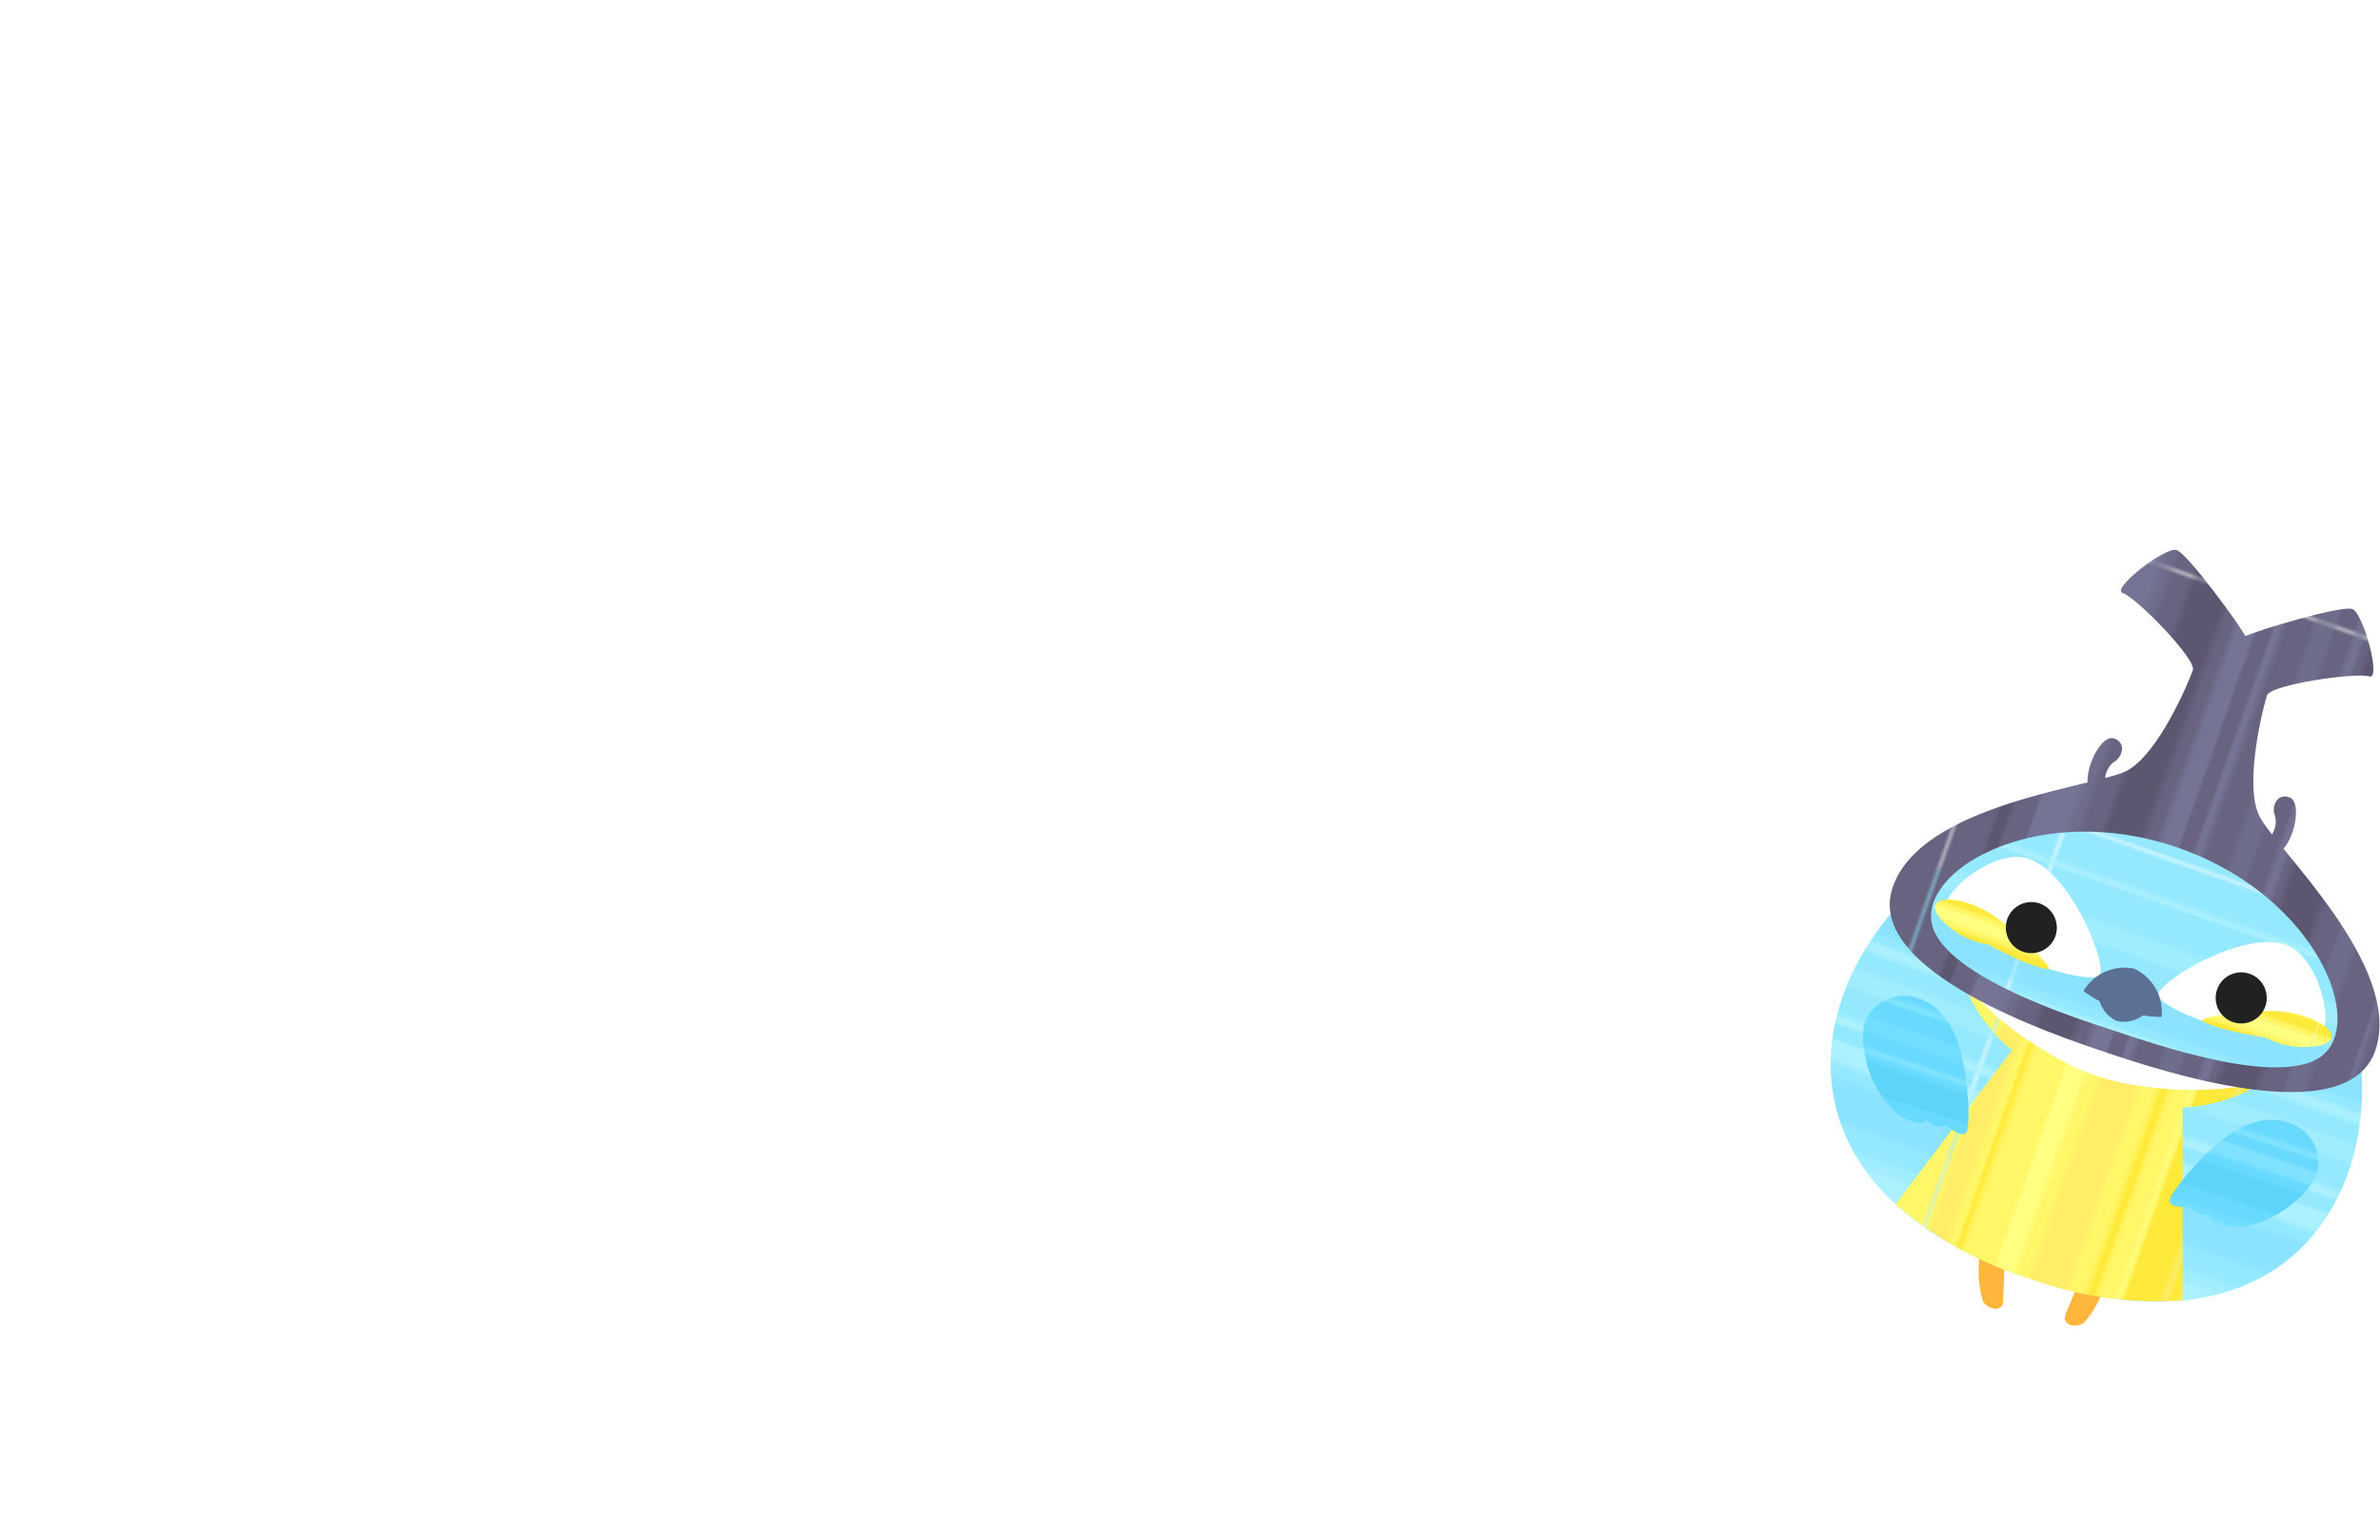 <svg xmlns="http://www.w3.org/2000/svg" xmlns:xlink="http://www.w3.org/1999/xlink" viewBox="0 0 220.89 143"><defs><style>.a,.r{fill:none;}.b{fill:#95e9ff;}.c{fill:#9fedff;}.d{fill:#acf1ff;}.e{fill:#8ce3ff;}.f{fill:#68daff;}.g{fill:#72deff;}.h{fill:#7fe2ff;}.i{fill:#5fd4fb;}.j{fill:#676380;}.k{fill:#6e6e8c;}.l{fill:#757495;}.m{fill:#5d5670;}.n{fill:#fff668;}.o{fill:#ffff81;}.p{fill:#ffe93a;}.q{fill:#ffed68;}.r{stroke:#fff;stroke-linejoin:round;stroke-width:3px;}.s{fill:#ffb63d;}.t{fill:url(#a);}.u{fill:url(#b);}.v{fill:#fff;}.w{fill:url(#c);}.x{fill:#212121;}.y{fill:url(#e);}.z{fill:url(#h);}.aa{fill:url(#i);}.ab{fill:#5b7094;}</style><pattern id="a" width="128.5" height="128.5" patternTransform="matrix(-0.34, -0.12, -0.12, 0.34, 1607.98, 1513.53)" patternUnits="userSpaceOnUse" viewBox="0 0 128.5 128.5"><rect class="a" width="128.5" height="128.5"/><rect class="b" width="128.5" height="128.5"/><rect class="c" y="20.5" width="128.5" height="5.5"/><rect class="c" y="52.83" width="128.5" height="5.5"/><rect class="c" y="97.5" width="128.5" height="5.5"/><rect class="d" y="72" width="128.5" height="5.5"/><rect class="e" y="32.5" width="128.5" height="10"/><rect class="e" y="81.5" width="128.5" height="10"/><rect class="d" y="65.5" width="128.5" height="2.5"/><rect class="d" y="45.17" width="128.5" height="2.5"/><rect class="d" y="9.5" width="128.5" height="1.5"/><rect class="d" y="100.5" width="128.5" height="9.5"/><rect class="e" y="116" width="128.5" height="3"/></pattern><pattern id="b" width="128.5" height="128.5" patternTransform="matrix(-0.34, -0.12, -0.12, 0.34, 1608.04, 1513.55)" patternUnits="userSpaceOnUse" viewBox="0 0 128.5 128.5"><rect class="a" width="128.5" height="128.5"/><rect class="n" width="128.5" height="128.5"/><rect class="o" x="102.5" width="5.5" height="128.5"/><rect class="o" x="45.33" width="5.5" height="128.5"/><rect class="o" x="70.17" width="5.5" height="128.5"/><rect class="o" x="25.5" width="5.5" height="128.5"/><rect class="p" x="16.88" width="5.5" height="128.5"/><rect class="q" x="121.58" width="5.5" height="128.5"/><rect class="p" x="33.72" width="5.5" height="128.5"/><rect class="q" x="55.38" width="10" height="128.5"/><rect class="q" x="88.63" width="10" height="128.5"/><rect class="p" x="60.5" width="2.5" height="128.5"/><rect class="p" x="80.83" width="2.5" height="128.5"/><rect class="p" x="117.5" width="1.5" height="128.5"/><rect class="p" x="64.72" width="9.5" height="128.5"/><rect class="q" x="9.5" width="3" height="128.5"/></pattern><pattern id="c" width="128.5" height="128.5" patternTransform="matrix(0.06, -0.17, -0.17, -0.06, 1711.76, 1444.5)" patternUnits="userSpaceOnUse" viewBox="0 0 128.5 128.5"><rect class="a" width="128.5" height="128.5"/><rect class="n" width="128.5" height="128.5"/><rect class="o" x="102.5" width="5.5" height="128.5"/><rect class="o" x="45.33" width="5.5" height="128.5"/><rect class="o" x="70.17" width="5.5" height="128.5"/><rect class="o" x="25.5" width="5.5" height="128.5"/><rect class="p" x="16.88" width="5.5" height="128.5"/><rect class="q" x="121.58" width="5.5" height="128.5"/><rect class="p" x="33.72" width="5.5" height="128.5"/><rect class="q" x="55.38" width="10" height="128.5"/><rect class="q" x="88.63" width="10" height="128.5"/><rect class="p" x="60.5" width="2.5" height="128.5"/><rect class="p" x="80.83" width="2.5" height="128.5"/><rect class="p" x="117.5" width="1.5" height="128.5"/><rect class="p" x="64.72" width="9.5" height="128.5"/><rect class="q" x="9.5" width="3" height="128.5"/></pattern><pattern id="e" width="128.5" height="128.5" patternTransform="matrix(0.12, -0.34, -0.34, -0.12, 1635.77, 1545.32)" patternUnits="userSpaceOnUse" viewBox="0 0 128.5 128.5"><rect class="a" width="128.5" height="128.5"/><rect class="j" width="128.5" height="128.5"/><rect class="k" y="20.5" width="128.5" height="5.5"/><rect class="k" y="52.83" width="128.5" height="5.5"/><rect class="k" y="97.5" width="128.5" height="5.5"/><rect class="l" y="72" width="128.5" height="5.5"/><rect class="m" y="32.5" width="128.5" height="10"/><rect class="m" y="81.5" width="128.5" height="10"/><rect class="l" y="65.5" width="128.5" height="2.5"/><rect class="l" y="45.17" width="128.5" height="2.5"/><rect class="l" y="9.5" width="128.5" height="1.5"/><rect class="l" y="100.5" width="128.5" height="9.5"/><rect class="m" y="116" width="128.5" height="3"/></pattern><pattern id="h" width="128.5" height="128.5" patternTransform="matrix(-0.24, -0.08, -0.08, 0.24, 1622.01, 1624.97)" patternUnits="userSpaceOnUse" viewBox="0 0 128.5 128.5"><rect class="a" width="128.5" height="128.5"/><rect class="f" width="128.5" height="128.5"/><rect class="g" y="102.5" width="128.5" height="5.5"/><rect class="g" y="70.17" width="128.5" height="5.5"/><rect class="g" y="25.5" width="128.5" height="5.5"/><rect class="h" y="51" width="128.5" height="5.5"/><rect class="i" y="86" width="128.5" height="10"/><rect class="i" y="37" width="128.5" height="10"/><rect class="h" y="60.5" width="128.5" height="2.5"/><rect class="h" y="80.83" width="128.5" height="2.5"/><rect class="h" y="117.5" width="128.5" height="1.5"/><rect class="h" y="18.5" width="128.5" height="9.5"/><rect class="i" y="9.5" width="128.5" height="3"/></pattern><pattern id="i" width="128.5" height="128.5" patternTransform="matrix(-0.24, -0.08, -0.08, 0.24, 1622.01, 1624.97)" patternUnits="userSpaceOnUse" viewBox="0 0 128.5 128.5"><rect class="a" width="128.5" height="128.5"/><rect class="f" width="128.5" height="128.5"/><rect class="g" y="20.5" width="128.5" height="5.5"/><rect class="g" y="52.83" width="128.5" height="5.5"/><rect class="g" y="97.5" width="128.5" height="5.5"/><rect class="h" y="72" width="128.5" height="5.5"/><rect class="i" y="32.5" width="128.5" height="10"/><rect class="i" y="81.5" width="128.5" height="10"/><rect class="h" y="65.5" width="128.5" height="2.5"/><rect class="h" y="45.17" width="128.5" height="2.5"/><rect class="h" y="9.5" width="128.5" height="1.5"/><rect class="h" y="100.5" width="128.5" height="9.5"/><rect class="i" y="116" width="128.5" height="3"/></pattern></defs><path class="r" d="M146.79,101.18l-8.56-8.49A70.11,70.11,0,1,0,135,101Z"/><path class="s" d="M186,117.17c-.11-1.64-2.22-1.17-2.3-.3a9.93,9.93,0,0,0,.34,3.92c.42.78,1.83,1.08,1.87,0S186.07,117.87,186,117.17Z"/><path class="s" d="M193.12,118.69c.77-1.45,2.49-.16,2.22.67a10,10,0,0,1-1.92,3.43c-.71.54-2.12.24-1.71-.76S192.79,119.31,193.12,118.69Z"/><path class="t" d="M202.56,76.58c24.69,7.54,23.54,54.76-14.13,42.13S178.32,67.71,202.56,76.58Z"/><path class="u" d="M188.43,118.71a34.34,34.34,0,0,1-12.49-6.92L186.73,97.5c-2-1.64-4.16-4.64-4.23-6.13l13.3,5.36,13.84,3.75c-.95,1.14-4.47,2.25-7.07,2.33,0,0,0,13.9,0,17.91A34.27,34.27,0,0,1,188.43,118.71Z"/><path class="v" d="M195.8,96.73l15.27,3.21c-3.49,1.74-11.56,1.56-16.33,0s-11.32-6.33-13.05-9.82Z"/><path class="v" d="M215.13,96.28c1.69-.58.2-7.5-3-8.59-3.89-1.3-11.32,3.14-11.79,4.52C199.8,93.74,211.18,97.62,215.13,96.28Z"/><path class="w" d="M210.29,96.31c2.1,1.26,5.53,1.08,6.05.15s-2.07-2.56-5.33-2.6c-4.27,0-7,.71-6.6.92C206.09,95.74,210.29,96.31,210.29,96.31Z"/><path class="x" d="M205.76,91.89a2.37,2.37,0,1,0,3-1.5A2.36,2.36,0,0,0,205.76,91.89Z"/><path class="v" d="M180.66,84.71c-1-1.47,4.36-6.1,7.6-5,3.88,1.31,7.13,9.33,6.67,10.72S183,88.17,180.66,84.71Z"/><path class="w" d="M184.5,87.66c-2.44-.27-5.07-2.47-4.92-3.53s3.19-.8,5.82,1.14c3.44,2.54,5.12,4.77,4.71,4.71C188.19,89.74,184.5,87.66,184.5,87.66Z"/><path class="x" d="M190.78,86.86a2.37,2.37,0,1,1-1.5-3A2.39,2.39,0,0,1,190.78,86.86Z"/><path class="y" d="M211.37,79.24c1.53-.76,2.37-4.8,1.11-5.22s-1.67,1-1.33,1.71a2.2,2.2,0,0,1-.92,2.37Z"/><path class="y" d="M193.93,73.39c-.76-1.52,1-5.26,2.26-4.84s.72,1.84,0,2.18a2.19,2.19,0,0,0-.69,2.44Z"/><path class="y" d="M175.65,82.4c-2.61,7.77,14.94,13.66,19.83,15.3s22.44,7.53,25-.25-9.3-18.7-10.78-21.68.36-10.18.7-11.21,8.36-2.16,9.5-1.77-.56-5.92-1.59-6.26-8.9,2-9.91,2.53c-.5-1-5.35-7.65-6.38-8s-6.19,3.65-5,4,6.85,6.12,6.5,7.15-3.22,7.89-6.19,9.37S178.25,74.62,175.65,82.4Zm26.23-3.8c12.38,4.16,17.47,15.37,14,19.07s-16.3-.89-19.7-2-16.41-5.21-16.94-10.26S189.5,74.45,201.88,78.6Z"/><path class="z" d="M181.11,95.38c-2.66-4.74-8.06-3.11-8.19.55s2.19,7.5,4.5,8.15c1.48.42,1.36-.22,1.36-.22s.42,1,1.92.64c0,0,1.59,1.44,1.88.43S182.71,98.23,181.11,95.38Z"/><path class="aa" d="M208.33,104.52c5-2.18,8.3,2.37,6.2,5.37s-6.26,4.67-8.5,3.79c-1.43-.56-.95-1-.95-1s-1,.56-1.92-.64c0,0-2.14.19-1.75-.79S205.34,105.82,208.33,104.52Z"/><path class="ab" d="M197.07,93l2.11.84c-.25.74-1.82,1.23-2.71.93s-1.83-1.63-1.59-2.37Z"/><path class="ab" d="M198.08,89.92a4.45,4.45,0,0,1,2.54,4.48A12.5,12.5,0,0,1,193.36,92,4.46,4.46,0,0,1,198.08,89.92Z"/><path class="v" d="M40.13,48.32A2.63,2.63,0,0,1,38.72,48a3.32,3.32,0,0,1-1.18-1.18A7.17,7.17,0,0,1,36.8,45a13.94,13.94,0,0,1-.43-2.39A15.79,15.79,0,0,1,36.31,40a.94.94,0,0,1,.31-.66.8.8,0,0,1,.68-.23.92.92,0,0,1,.89,1,17.71,17.71,0,0,0,0,2.19,10.71,10.71,0,0,0,.3,1.93,5.85,5.85,0,0,0,.56,1.45,1.08,1.08,0,0,0,.93.66c.46,0,.84-.49,1.15-1.44a1,1,0,0,1,.48-.55.87.87,0,0,1,.74-.06.84.84,0,0,1,.54.47.89.89,0,0,1,.05.73,4.73,4.73,0,0,1-1.2,2.09A2.66,2.66,0,0,1,40.13,48.32Zm8.72-2.82a.89.89,0,0,1-.75,0,1,1,0,0,1-.5-.55,6.47,6.47,0,0,0-.65-1.2A9,9,0,0,0,46,42.57a6.11,6.11,0,0,0-1-.91,1,1,0,0,1-.4-.62.82.82,0,0,1,.18-.72.86.86,0,0,1,.63-.36,1,1,0,0,1,.71.21,8.53,8.53,0,0,1,1.32,1.14,11.5,11.5,0,0,1,1.17,1.44,6,6,0,0,1,.79,1.5,1.08,1.08,0,0,1,0,.75A.9.9,0,0,1,48.85,45.5Z"/><path class="v" d="M57.52,50.43a1,1,0,0,1-.69-.26,1,1,0,0,1-.31-.67.91.91,0,0,1,.25-.7,1,1,0,0,1,.67-.31,5.7,5.7,0,0,0,3-.78,2.3,2.3,0,0,0,1.06-2.05,1.67,1.67,0,0,0-1-1.65,2.92,2.92,0,0,0-1.28-.26,4.21,4.21,0,0,0-1.59.32,5.55,5.55,0,0,0-1.72,1.09L55,46c-.31.28-.6.54-.88.77a.92.92,0,0,1-.69.23,1,1,0,0,1-.87-1.05.88.88,0,0,1,.35-.63c.44-.37.92-.77,1.43-1.22s1-.91,1.51-1.39,1-1,1.4-1.42.8-.89,1.11-1.29.42-.71.32-.91-.4-.28-.93-.24l-.48,0-.7.08-.65.08-.36,0a.92.92,0,0,1-.7-.2,1,1,0,0,1-.35-.65.87.87,0,0,1,.2-.7.93.93,0,0,1,.63-.36l.7-.06.92-.07.81-.06a3.8,3.8,0,0,1,1.8.23,2,2,0,0,1,1,.87,1.87,1.87,0,0,1,.16,1.29A3.3,3.3,0,0,1,60,40.84c-.17.21-.38.45-.64.75l-.68.76a3.29,3.29,0,0,1,1.4-.21,4,4,0,0,1,1.29.27,3.36,3.36,0,0,1,1.5,1.23,3.61,3.61,0,0,1,.55,2,4.15,4.15,0,0,1-1.54,3.4A7.12,7.12,0,0,1,57.52,50.43Z"/><path class="v" d="M70.44,48.32A2.61,2.61,0,0,1,69,48a3.35,3.35,0,0,1-1.19-1.18A7.57,7.57,0,0,1,67.11,45a13.92,13.92,0,0,1-.44-2.39A18.42,18.42,0,0,1,66.61,40a1,1,0,0,1,.31-.66.82.82,0,0,1,.68-.23.9.9,0,0,1,.67.31.92.92,0,0,1,.23.69,16,16,0,0,0,0,2.19,10.71,10.71,0,0,0,.3,1.93,5.49,5.49,0,0,0,.56,1.45,1.06,1.06,0,0,0,.93.66c.46,0,.84-.49,1.15-1.44a.9.9,0,0,1,.48-.55.95.95,0,0,1,1.28.41.93.93,0,0,1,0,.73,4.73,4.73,0,0,1-1.2,2.09A2.69,2.69,0,0,1,70.44,48.32Zm8.71-2.82a.87.87,0,0,1-.74,0,1,1,0,0,1-.5-.55,7.13,7.13,0,0,0-.65-1.2,10,10,0,0,0-.91-1.15,6.16,6.16,0,0,0-1-.91,1,1,0,0,1-.39-.62.81.81,0,0,1,.17-.72.86.86,0,0,1,.63-.36,1.08,1.08,0,0,1,.72.21,9,9,0,0,1,1.31,1.14,10.75,10.75,0,0,1,1.18,1.44,6.35,6.35,0,0,1,.78,1.5,1,1,0,0,1,0,.75A.85.85,0,0,1,79.15,45.5Z"/><path class="v" d="M87.83,50.43a.92.92,0,0,1-.69-.26,1,1,0,0,1-.32-.67.92.92,0,0,1,.26-.7.94.94,0,0,1,.67-.31,5.73,5.73,0,0,0,3-.78,2.31,2.31,0,0,0,1.05-2.05,1.67,1.67,0,0,0-1-1.65,2.87,2.87,0,0,0-1.27-.26,4.22,4.22,0,0,0-1.6.32,5.79,5.79,0,0,0-1.72,1.09l-.91.8c-.31.28-.6.54-.88.77a1,1,0,0,1-.7.23,1,1,0,0,1-.65-.34.93.93,0,0,1-.21-.71.87.87,0,0,1,.34-.63c.45-.37.93-.77,1.43-1.22s1-.91,1.52-1.39,1-1,1.4-1.42.8-.89,1.11-1.29.41-.71.32-.91-.41-.28-.93-.24l-.49,0-.69.08-.65.08-.36,0a1,1,0,0,1-.71-.2,1,1,0,0,1-.35-.65.91.91,0,0,1,.2-.7,1,1,0,0,1,.63-.36l.7-.06.92-.07L88,37a3.83,3.83,0,0,1,1.8.23A1.85,1.85,0,0,1,91,39.36a3.23,3.23,0,0,1-.76,1.48c-.16.21-.37.45-.63.75l-.68.76a3.27,3.27,0,0,1,1.4-.21,4.09,4.09,0,0,1,1.29.27,3.33,3.33,0,0,1,1.49,1.23,3.53,3.53,0,0,1,.55,2,4.17,4.17,0,0,1-1.53,3.4A7.17,7.17,0,0,1,87.83,50.43Z"/><path class="v" d="M98.82,46.2a1,1,0,0,1-.69.26.9.9,0,0,1-.67-.27,1,1,0,0,1-.29-.7.83.83,0,0,1,.31-.66A9.93,9.93,0,0,0,99.09,43a11.76,11.76,0,0,0,1.14-2.16c-.29,0-.57.08-.84.1l-.78.06a1,1,0,0,1-.7-.24.93.93,0,0,1-.3-.7.88.88,0,0,1,.24-.67,1,1,0,0,1,.7-.28L99.63,39l1.14-.15a4.52,4.52,0,0,0,.11-.75c0-.25,0-.5,0-.73a.93.93,0,0,1,.27-.68.9.9,0,0,1,.68-.28.93.93,0,0,1,.68.28.83.83,0,0,1,.28.68c0,.36,0,.74-.1,1.13l.22-.05.2,0a.92.92,0,0,1,.73.09.85.85,0,0,1,.42.61.9.9,0,0,1-.14.72,1,1,0,0,1-.6.42l-.58.12-.68.13a13.39,13.39,0,0,1-1.39,3.17A10.64,10.64,0,0,1,98.82,46.2Zm4.26,4.44a3.19,3.19,0,0,1-2-.62,2.41,2.41,0,0,1,0-3.55,3.14,3.14,0,0,1,2.06-.65c.32,0,.63,0,.93,0v-3a.93.93,0,0,1,.27-.68.89.89,0,0,1,.67-.28.88.88,0,0,1,.67.28.94.94,0,0,1,.28.68V46.3a11.23,11.23,0,0,1,1.64.66,11.92,11.92,0,0,1,1.36.81,1,1,0,0,1,.39.63.93.93,0,0,1-.18.72.89.89,0,0,1-.61.38,1,1,0,0,1-.72-.16,6,6,0,0,0-.87-.58,10.65,10.65,0,0,0-1-.52,2.54,2.54,0,0,1-.82,1.78A3,3,0,0,1,103.08,50.64Zm0-1.76a1,1,0,0,0,.75-.24,1.06,1.06,0,0,0,.23-.74v-.27l-.51-.09a3.77,3.77,0,0,0-.47,0,1.21,1.21,0,0,0-.73.18.61.61,0,0,0-.23.5.59.59,0,0,0,.23.49A1.16,1.16,0,0,0,103.06,48.88Zm5-6.92a12.8,12.8,0,0,0-1.2-.65,8.85,8.85,0,0,0-1.23-.5,1,1,0,0,1-.57-.45.86.86,0,0,1-.12-.7.94.94,0,0,1,1.16-.69,9,9,0,0,1,1,.37q.58.24,1.11.51a7.37,7.37,0,0,1,.89.51.88.88,0,0,1,.39.61,1,1,0,0,1-.15.74.89.89,0,0,1-.6.39A1,1,0,0,1,108.05,42Z"/><path class="v" d="M17.56,76.4a1,1,0,0,1-.73,0,.83.83,0,0,1-.47-.53,1,1,0,0,1,0-.69.84.84,0,0,1,.56-.43l.62-.19.72-.22V71h-.94a.82.82,0,0,1-.84-.83.78.78,0,0,1,.24-.58.81.81,0,0,1,.6-.24h.94V66.62H17.18a.78.78,0,0,1-.57-.24.82.82,0,0,1-.23-.58.8.8,0,0,1,.23-.56.78.78,0,0,1,.57-.24H21a.78.78,0,0,1,.57.24.82.82,0,0,1,.24.56,1.43,1.43,0,0,1,.63-1.09,3.21,3.21,0,0,1,1.66-.33h4.4a2.85,2.85,0,0,1,1.82.44,2.49,2.49,0,0,1,0,3,2.85,2.85,0,0,1-1.82.44h-4.4a2.81,2.81,0,0,1-1.81-.44,1.88,1.88,0,0,1-.51-1.49v-.18a.88.88,0,0,1,0-.16.89.89,0,0,1-.28.46.8.8,0,0,1-.52.18h-.9v2.72h.75a.8.8,0,0,1,.4.11.7.7,0,0,1,.22-.51.69.69,0,0,1,.5-.21h8.66a.72.72,0,0,1,.52.21.7.7,0,0,1,0,1,.72.72,0,0,1-.52.21H22a.73.73,0,0,1-.3-.06v0a.81.81,0,0,1-.24.59.78.78,0,0,1-.58.24h-.75v2.75l.44-.15.39-.14a1,1,0,0,1,.67,0,.76.76,0,0,1,.39.46.89.89,0,0,1,0,.62.84.84,0,0,1-.48.44l-.85.32-1.08.4-1.11.4Zm8.08,2.67a.93.93,0,0,1-.64-.26.86.86,0,0,1-.27-.65v-2.5A20.59,20.59,0,0,1,22.89,77,14.2,14.2,0,0,1,21,78a1.17,1.17,0,0,1-.71.1.77.77,0,0,1-.55-.42.8.8,0,0,1-.05-.66.9.9,0,0,1,.51-.54c.39-.18.82-.4,1.3-.66s1-.54,1.44-.83l1.31-.84a2.3,2.3,0,0,1-1.46-.43,2.24,2.24,0,0,1,0-2.69,2.83,2.83,0,0,1,1.69-.37h3.44A2.76,2.76,0,0,1,29.6,71a2.18,2.18,0,0,1,0,2.73,2.67,2.67,0,0,1-1.67.39h-.81c.19.18.39.36.6.53l.66.54.51-.51c.17-.17.31-.31.4-.42a.77.77,0,0,1,.6-.27.84.84,0,0,1,.62.25.72.72,0,0,1,.25.65.87.87,0,0,1-.28.57,3.81,3.81,0,0,0-.35.3,5,5,0,0,1-.42.37l.71.45c.23.14.46.27.68.38a.81.81,0,0,1,.43.55.83.83,0,0,1-.11.65.78.78,0,0,1-.57.37,1.09,1.09,0,0,1-.71-.11,15.38,15.38,0,0,1-1.82-1.23,15.88,15.88,0,0,1-1.76-1.59v2.52a.86.86,0,0,1-.27.65A.89.89,0,0,1,25.64,79.07ZM24,66.91h.37V65.74H24a.82.82,0,0,0-.5.12.56.56,0,0,0-.15.46.59.59,0,0,0,.15.46A.81.81,0,0,0,24,66.91Zm.67,6h3.06a.85.85,0,0,0,.47-.09.6.6,0,0,0,0-.72.85.85,0,0,0-.47-.09H24.68a.92.92,0,0,0-.48.09.6.6,0,0,0,0,.72A.92.92,0,0,0,24.68,72.86Zm1.11-6h1V65.74h-1Zm2.4,0h.37a.82.82,0,0,0,.51-.13.63.63,0,0,0,.14-.46.6.6,0,0,0-.14-.46.83.83,0,0,0-.51-.12h-.37Z"/><path class="v" d="M34.35,75.87a1.06,1.06,0,0,1-.75,0,.82.82,0,0,1-.45-.55.87.87,0,0,1,.05-.69.84.84,0,0,1,.56-.43l.59-.17.65-.18V69.36H34a.76.76,0,0,1-.59-.24.79.79,0,0,1-.21-.56.84.84,0,0,1,.21-.58.76.76,0,0,1,.59-.24h1V65.45a.84.84,0,0,1,.26-.65.91.91,0,0,1,.62-.23.9.9,0,0,1,.62.23.87.87,0,0,1,.25.65v2.29h.91a.75.75,0,0,1,.52.18.92.92,0,0,1,.26.46.87.87,0,0,1,.28,0h1.66c0-.13-.09-.25-.13-.37a3,3,0,0,0-.11-.3.74.74,0,0,1,0-.36.81.81,0,0,1,.14-.33H39.1a.66.66,0,0,1-.52-.21.74.74,0,0,1-.18-.51.75.75,0,0,1,.18-.5.63.63,0,0,1,.52-.22h2.78v-.69a.82.82,0,0,1,.26-.62.89.89,0,0,1,.64-.24,1,1,0,0,1,.66.24.8.8,0,0,1,.27.62v.69h3a.67.67,0,0,1,.53.22.76.76,0,0,1,.19.5.75.75,0,0,1-.19.51.69.69,0,0,1-.53.21H45.39a.69.69,0,0,1,.13.71c0,.07-.06.17-.11.29l-.15.36H47.2a.67.67,0,0,1,.54.22.75.75,0,0,1,.19.53.73.73,0,0,1-.19.52.67.67,0,0,1-.54.22H38.72a.74.74,0,0,1-.48-.15.73.73,0,0,1-.24-.38.82.82,0,0,1-.34.07h-.91v3.87l.49-.19.42-.16a.68.68,0,0,1,.59,0,.82.82,0,0,1,.39.46.74.74,0,0,1,0,.62,1.06,1.06,0,0,1-.47.44c-.32.16-.72.33-1.18.52l-1.41.53ZM37.2,79c-.66.07-1-.16-1.11-.69a.77.77,0,0,1,.15-.63.9.9,0,0,1,.65-.29,5.45,5.45,0,0,0,2.34-.67,3.11,3.11,0,0,0,1.28-1.61,1.61,1.61,0,0,1-1.15-.68A3.13,3.13,0,0,1,39,72.75a3.43,3.43,0,0,1,.25-1.48,1.34,1.34,0,0,1,.82-.72,4.7,4.7,0,0,1,1.55-.2h2.5a4.6,4.6,0,0,1,1.54.2,1.36,1.36,0,0,1,.82.72,3.59,3.59,0,0,1,.25,1.48,2.84,2.84,0,0,1-.44,1.79,2.18,2.18,0,0,1-1.53.61v1.23c0,.29.06.48.19.57a1.64,1.64,0,0,0,.82.13,1.35,1.35,0,0,0,.73-.15,1.06,1.06,0,0,0,.36-.61.64.64,0,0,1,.41-.45,1,1,0,0,1,.67,0,.82.82,0,0,1,.52.4,1,1,0,0,1,.08.65,2.26,2.26,0,0,1-.86,1.47,3.6,3.6,0,0,1-2,.45,5.56,5.56,0,0,1-1.59-.18,1.36,1.36,0,0,1-.82-.65A2.81,2.81,0,0,1,43,76.65V75.16h-.83a4.15,4.15,0,0,1-1.64,2.68A6.8,6.8,0,0,1,37.2,79Zm3.63-6.78H45a.67.67,0,0,0-.3-.53,2.15,2.15,0,0,0-.81-.11H41.93a2.19,2.19,0,0,0-.81.11A.6.6,0,0,0,40.83,72.19ZM41.93,74h1.92a2,2,0,0,0,.81-.11.67.67,0,0,0,.3-.53H40.83a.64.64,0,0,0,.29.53A2,2,0,0,0,41.93,74Zm.23-5.63h1.31c.05-.17.12-.37.2-.59s.13-.39.17-.5A1.16,1.16,0,0,1,44,67H41.69l.07.12a.3.3,0,0,1,.06.14c0,.1.08.27.16.5Z"/><path class="v" d="M51.5,79a.88.88,0,0,1-.63-.25.87.87,0,0,1-.26-.66V66.86a2.39,2.39,0,0,1,.6-1.85,3,3,0,0,1,2-.53h1a3,3,0,0,1,2,.53,2.39,2.39,0,0,1,.6,1.85v.83a3,3,0,0,1-.26,1.37,1.42,1.42,0,0,1-.83.68,4.86,4.86,0,0,1-1.52.19H52.42v8.13a.88.88,0,0,1-.27.66A.9.9,0,0,1,51.5,79Zm.92-10.46h1.66a1.54,1.54,0,0,0,.77-.14.68.68,0,0,0,.25-.58H52.42Zm0-1.92h2.66a.67.67,0,0,0-.24-.55,1.43,1.43,0,0,0-.77-.14h-.64a1.41,1.41,0,0,0-.76.14A.64.64,0,0,0,52.43,66.59Zm4.93,9.73a5,5,0,0,1-1.83-.27,1.64,1.64,0,0,1-.92-.83,4,4,0,0,1,0-2.94,1.65,1.65,0,0,1,.92-.81,5.23,5.23,0,0,1,1.83-.26,5.06,5.06,0,0,1,1.81.26,1.61,1.61,0,0,1,.92.81,3.31,3.31,0,0,1,.28,1.48,3.28,3.28,0,0,1-.28,1.46,1.61,1.61,0,0,1-.92.83A4.82,4.82,0,0,1,57.36,76.32Zm0-1.52a1.52,1.52,0,0,0,1-.21,1.05,1.05,0,0,0,.25-.83,1,1,0,0,0-.25-.82,1.52,1.52,0,0,0-1-.21,1.59,1.59,0,0,0-1,.21,1.07,1.07,0,0,0-.25.82,1.09,1.09,0,0,0,.25.83A1.59,1.59,0,0,0,57.36,74.8Zm4.41,4.08a1,1,0,0,1-.72-.25,1,1,0,0,1-.3-.67.85.85,0,0,1,.19-.67,1,1,0,0,1,.64-.33,1.44,1.44,0,0,0,.75-.24,1,1,0,0,0,.13-.61V69.93h-1.9a4.87,4.87,0,0,1-1.51-.19,1.44,1.44,0,0,1-.84-.68A3,3,0,0,1,58,67.69v-.81A2.35,2.35,0,0,1,58.56,65a3,3,0,0,1,2-.53h1.12a3.05,3.05,0,0,1,2,.53,2.38,2.38,0,0,1,.61,1.86v9.68a2.28,2.28,0,0,1-.6,1.77A2.79,2.79,0,0,1,61.77,78.88Zm-2-12.29h2.73a.7.7,0,0,0-.25-.55,1.43,1.43,0,0,0-.77-.14h-.69A1.48,1.48,0,0,0,60,66,.64.64,0,0,0,59.73,66.59Zm1,1.92h1.71v-.72H59.73a.7.7,0,0,0,.24.58A1.61,1.61,0,0,0,60.75,68.51Z"/><path class="v" d="M75.89,78.64a16.41,16.41,0,0,1-3-.24,8.53,8.53,0,0,1-2.32-.74,7.52,7.52,0,0,1-1.87-1.33A13.49,13.49,0,0,1,68,78.2a.87.87,0,0,1-.5.44.89.89,0,0,1-.68,0,.71.71,0,0,1-.42-.46.82.82,0,0,1,.06-.61A9.67,9.67,0,0,0,67,76.22c.18-.49.33-1,.47-1.5a12.87,12.87,0,0,0,.31-1.4.64.64,0,0,1,.33-.52,1,1,0,0,1,.6-.13.8.8,0,0,1,.54.29.67.67,0,0,1,.14.57c0,.19,0,.39-.08.58l-.12.59a3.41,3.41,0,0,0,.37.39l.41.36V72.2H67.4a.71.71,0,0,1-.53-.22.73.73,0,0,1-.22-.54.7.7,0,0,1,.22-.54.75.75,0,0,1,.53-.22h5.92a.77.77,0,0,1,.54.22.71.71,0,0,1,.23.54.74.74,0,0,1-.23.54.73.73,0,0,1-.54.22H71.64v1.14h1.47a.69.69,0,0,1,.52.22.71.71,0,0,1,.22.52.74.74,0,0,1-.22.52.7.7,0,0,1-.52.23H71.64V76.4a12.26,12.26,0,0,0,4.25.6h2.44l1.25,0,.86,0a1,1,0,0,1,.68.19.7.7,0,0,1,.25.66c0,.56-.39.85-1.08.85ZM70.34,70a4.84,4.84,0,0,1-1.64-.22,1.45,1.45,0,0,1-.85-.71,3,3,0,0,1-.24-1.31V66.73a3.05,3.05,0,0,1,.24-1.32,1.47,1.47,0,0,1,.85-.7,4.84,4.84,0,0,1,1.64-.22h.26a4.84,4.84,0,0,1,1.64.22,1.47,1.47,0,0,1,.85.7,3.05,3.05,0,0,1,.24,1.32v1.06a3,3,0,0,1-.24,1.31,1.45,1.45,0,0,1-.85.71A4.84,4.84,0,0,1,70.6,70Zm-1-3.36h2.36c0-.35-.06-.58-.2-.68a1.58,1.58,0,0,0-.85-.15h-.26a1.56,1.56,0,0,0-.85.15A.94.94,0,0,0,69.29,66.67Zm1,2h.26a1.47,1.47,0,0,0,.85-.16c.14-.11.2-.34.2-.69H69.29a1,1,0,0,0,.2.69A1.45,1.45,0,0,0,70.34,68.7Zm4.9,8a1.16,1.16,0,0,1-.71.2.8.8,0,0,1-.62-.34.85.85,0,0,1-.12-.62.73.73,0,0,1,.36-.5l.49-.3.59-.4.47-.34a.81.81,0,0,1,.59-.18,2,2,0,0,1-1.45-.63A2.55,2.55,0,0,1,74.45,72V69.21a2.55,2.55,0,0,1,.39-1.57A2,2,0,0,1,76.29,67c0-.15.09-.31.14-.47s.09-.31.14-.44H74.34a.72.72,0,0,1-.72-.72.68.68,0,0,1,.21-.51.69.69,0,0,1,.51-.21h6.27a.66.66,0,0,1,.51.21.68.68,0,0,1,.21.51.69.69,0,0,1-.21.51.66.66,0,0,1-.51.21H78.37c0,.12-.09.26-.14.42s-.11.31-.16.44a4.49,4.49,0,0,1,1.57.24,1.4,1.4,0,0,1,.76.71,3.27,3.27,0,0,1,.21,1.29V72a2.71,2.71,0,0,1-.35,1.55,1.87,1.87,0,0,1-1.37.64.76.76,0,0,1,.38.16l.48.32.58.38.49.32a.68.68,0,0,1,.35.5.8.8,0,0,1-.11.62.69.69,0,0,1-.6.35,1.17,1.17,0,0,1-.71-.19l-.48-.32-.58-.4-.46-.35A.82.82,0,0,1,78,75a.75.75,0,0,1,.18-.58,1.11,1.11,0,0,1,.34-.22l-.28,0H76.75l-.39,0a.84.84,0,0,1,.67.87.75.75,0,0,1-.27.54L76.3,76l-.57.4C75.54,76.49,75.38,76.6,75.24,76.68Zm.89-7.61h2.8a.77.77,0,0,0-.21-.61,1.61,1.61,0,0,0-.84-.14h-.67a1.57,1.57,0,0,0-.84.14A.77.77,0,0,0,76.13,69.07Zm0,1.92h2.8v-.77h-2.8Zm1.08,1.9h.67a1.76,1.76,0,0,0,.84-.13c.13-.09.2-.31.21-.64h-2.8c0,.33.09.55.23.64A1.78,1.78,0,0,0,77.21,72.89Z"/><path class="v" d="M93.24,78.3a19.61,19.61,0,0,1-3.61.23,7.08,7.08,0,0,1-2.36-.44,2.61,2.61,0,0,1-1.29-1,2.49,2.49,0,0,1-.4-1.4,3.22,3.22,0,0,1,1-2.24,8.14,8.14,0,0,1,2.8-1.83,1.27,1.27,0,0,0-.62-.43,2,2,0,0,0-1.58.18,6,6,0,0,0-1.51,1.21,1,1,0,0,1-.71.32.89.89,0,0,1-.71-.27A1,1,0,0,1,84,72a.88.88,0,0,1,.32-.66,9.48,9.48,0,0,0,1.39-1.45,10.07,10.07,0,0,0,1-1.62l-1.28,0c-.4,0-.75,0-1,0a.93.93,0,0,1-.67-.28,1,1,0,0,1-.27-.68.89.89,0,0,1,.3-.66,1,1,0,0,1,.69-.24h1.35l1.66,0c0-.2.1-.4.14-.59s.08-.38.12-.57a1,1,0,0,1,.35-.65.84.84,0,0,1,.69-.2.94.94,0,0,1,.64.35.92.92,0,0,1,.19.7,2.36,2.36,0,0,1-.07.44c0,.14-.07.29-.11.44l1.14-.07c.35,0,.66-.06.94-.1a1,1,0,0,1,.71.18.89.89,0,0,1,.36.63.92.92,0,0,1-.83,1c-.39.05-.85.08-1.36.12l-1.6.08A12.74,12.74,0,0,1,88,69.63a2.74,2.74,0,0,1,.74-.06,3.61,3.61,0,0,1,.67.12,3.2,3.2,0,0,1,.94.44,3.1,3.1,0,0,1,.81.87c.52-.15,1.08-.28,1.67-.41s1.22-.24,1.88-.34a.93.93,0,0,1,.7.17.83.83,0,0,1,.37.63.9.9,0,0,1-.18.71,1,1,0,0,1-.64.36c-.61.08-1.19.17-1.71.27s-1,.21-1.45.33c0,.28.09.6.12.94a9.57,9.57,0,0,1,0,1.1,1,1,0,0,1-1.63.68.93.93,0,0,1-.27-.68,9,9,0,0,0-.1-1.45,5.54,5.54,0,0,0-1.89,1.16,1.79,1.79,0,0,0-.59,1.19.79.79,0,0,0,.51.7,4,4,0,0,0,1.72.31A22.64,22.64,0,0,0,93,76.43a1,1,0,0,1,.7.18.93.93,0,0,1,.18,1.32A1,1,0,0,1,93.24,78.3Z"/><path class="v" d="M101.91,78.94a.85.85,0,0,1-.6-.24.84.84,0,0,1-.26-.64V72.24l-.94.11-.76.08a1,1,0,0,1-.68-.15.89.89,0,0,1-.15-1.22.81.81,0,0,1,.63-.28l.28,0,.32,0c.15-.18.33-.41.52-.68s.41-.56.64-.85l-.71-.51-.81-.57a6.87,6.87,0,0,0-.63-.41.85.85,0,0,1-.36-.53.8.8,0,0,1,.11-.62.77.77,0,0,1,.52-.39.85.85,0,0,1,.64.11l.28.2c.1-.17.23-.38.37-.63s.28-.48.42-.72.23-.41.29-.54a.92.92,0,0,1,.5-.45.81.81,0,0,1,1,1.17c-.09.16-.22.37-.38.62l-.49.77c-.17.26-.31.47-.42.66l.37.25a2.09,2.09,0,0,0,.3.21l.65-.94.47-.71a1,1,0,0,1,.54-.42.87.87,0,0,1,.66.09.7.7,0,0,1,.39.51.83.83,0,0,1-.14.69c-.18.26-.41.6-.71,1l-.93,1.26-1,1.27.78-.07.69-.07-.12-.37a.78.78,0,0,1,0-.62.81.81,0,0,1,.44-.39.83.83,0,0,1,.62,0,.86.86,0,0,1,.44.46l.24.63c.11.25.2.51.3.77s.17.48.22.65a.84.84,0,0,1,0,.66.8.8,0,0,1-.49.44.83.83,0,0,1-.66,0,.73.73,0,0,1-.38-.47c0-.11-.06-.21-.1-.32l-1.06.15v6.06a.83.83,0,0,1-.25.64A.88.88,0,0,1,101.91,78.94Zm-3-1.76a.65.65,0,0,1-.44-.37.67.67,0,0,1,0-.57c.08-.22.18-.49.29-.82s.22-.67.32-1,.18-.63.24-.88a.75.75,0,0,1,.33-.49.73.73,0,0,1,.56-.08.76.76,0,0,1,.5.3.7.7,0,0,1,.09.61,8.34,8.34,0,0,1-.21.89c-.1.34-.21.68-.31,1l-.29.85a.92.92,0,0,1-.42.49A.83.83,0,0,1,98.92,77.18Zm6-.7a.88.88,0,0,1-.6,0,.67.67,0,0,1-.42-.47c0-.18-.13-.42-.22-.71s-.19-.59-.28-.89-.17-.54-.22-.72a.73.73,0,0,1,.58-.91.73.73,0,0,1,.91.53c0,.17.12.39.21.65s.19.54.28.8l.23.64a.91.91,0,0,1,0,.65A.8.8,0,0,1,104.87,76.48Zm1.92-5a1,1,0,0,1-.68.2.81.81,0,0,1-.61-.31.84.84,0,0,1-.16-.59.71.71,0,0,1,.29-.52,4.48,4.48,0,0,0,1.43-1.67,6.52,6.52,0,0,0,.55-2.25H105.9a.76.76,0,0,1-.59-.24.84.84,0,0,1,0-1.11.71.71,0,0,1,.56-.23h4.8a2.31,2.31,0,0,1,1.73.54,2.19,2.19,0,0,1,.46,1.68c0,.37,0,.75-.07,1.16s-.09.76-.14,1.07a3.57,3.57,0,0,1-.44,1.35,1.73,1.73,0,0,1-.86.69,4.69,4.69,0,0,1-1.4.23,1.16,1.16,0,0,1-.71-.18.89.89,0,0,1-.12-1.25.82.82,0,0,1,.59-.27,1.73,1.73,0,0,0,.91-.2,1.07,1.07,0,0,0,.32-.66c0-.2.08-.47.12-.82s.06-.63.07-.88a.91.91,0,0,0-.14-.69.89.89,0,0,0-.66-.19h-1.06a8.89,8.89,0,0,1-.68,3A5.34,5.34,0,0,1,106.79,71.5Zm2.45,7a6.33,6.33,0,0,1-2.09-.27,1.69,1.69,0,0,1-1-1,6.94,6.94,0,0,1,0-4,1.68,1.68,0,0,1,1-1,8.26,8.26,0,0,1,4.19,0,1.62,1.62,0,0,1,1,1,7.18,7.18,0,0,1,0,4,1.64,1.64,0,0,1-1,1A6.36,6.36,0,0,1,109.24,78.54Zm0-1.7a3.34,3.34,0,0,0,1-.11.64.64,0,0,0,.45-.45,3.07,3.07,0,0,0,.12-1,2.91,2.91,0,0,0-.12-1,.68.68,0,0,0-.45-.44,3.29,3.29,0,0,0-1-.12,3.61,3.61,0,0,0-1,.11.71.71,0,0,0-.47.44,2.87,2.87,0,0,0-.12,1,3,3,0,0,0,.12,1,.76.76,0,0,0,.47.47A3.21,3.21,0,0,0,109.24,76.84Z"/><path class="v" d="M116.3,70.92a1.1,1.1,0,0,1-.78.19.88.88,0,0,1-.63-.41.81.81,0,0,1-.1-.63,1,1,0,0,1,.45-.59c.6-.37,1.21-.78,1.82-1.22s1.21-.9,1.79-1.38,1.11-.95,1.58-1.41a4.26,4.26,0,0,1,1.26-.91,1.68,1.68,0,0,1,1.19,0,4.4,4.4,0,0,1,1.37.86c.31.27.67.57,1.09.91l1.33,1c.47.36.94.71,1.43,1s1,.65,1.38.91A1.12,1.12,0,0,1,130,70a.86.86,0,0,1-.14.74.9.9,0,0,1-.67.38,1.23,1.23,0,0,1-.85-.22c-.4-.28-.85-.59-1.33-1s-1-.74-1.45-1.13-1-.78-1.39-1.15-.8-.71-1.12-1a1.13,1.13,0,0,0-.68-.38,1.08,1.08,0,0,0-.67.36c-.34.32-.73.68-1.17,1.07s-.91.78-1.4,1.17-1,.78-1.45,1.14S116.73,70.66,116.3,70.92Zm1.3,7.43a1.28,1.28,0,0,1-.89.13.94.94,0,0,1-.6-.47.78.78,0,0,1,0-.77,1.13,1.13,0,0,1,.58-.52,4.81,4.81,0,0,0,1.76-1.28,4.11,4.11,0,0,0,.83-1.88,14.48,14.48,0,0,0,.18-2.83.83.83,0,0,1,.24-.62.87.87,0,0,1,.66-.27.94.94,0,0,1,.69.28.85.85,0,0,1,.27.61,14.1,14.1,0,0,1-.33,3.54,6,6,0,0,1-1.18,2.43A6.76,6.76,0,0,1,117.6,78.35Zm7.12.22a1,1,0,0,1-.7-.24.85.85,0,0,1-.25-.65v-7a.83.83,0,0,1,.28-.64,1,1,0,0,1,.67-.25,1,1,0,0,1,.65.25.84.84,0,0,1,.29.64v7a.88.88,0,0,1-.24.65A1,1,0,0,1,124.72,78.57Z"/><path class="v" d="M38.28,106.27a4.48,4.48,0,0,1-3-1,3.88,3.88,0,0,1-1.1-3.07V93.72a1,1,0,0,1,1-1,1,1,0,0,1,1,1v8.53a2.1,2.1,0,0,0,.54,1.65,2.49,2.49,0,0,0,1.66.46,3.53,3.53,0,0,0,1.86-.52,3.87,3.87,0,0,0,1.42-1.7.9.9,0,0,1,.56-.5.93.93,0,0,1,.73,0,.84.84,0,0,1,.49.55,1,1,0,0,1,0,.75,5.36,5.36,0,0,1-2.06,2.43A5.51,5.51,0,0,1,38.28,106.27Z"/><path class="v" d="M55,106.09A7.42,7.42,0,0,1,51.87,105,5.35,5.35,0,0,1,50,103a5.23,5.23,0,0,1-.6-2.43,5.82,5.82,0,0,1,.5-2.39,5.68,5.68,0,0,1,1.45-1.93l-2,.33c-.72.12-1.43.24-2.11.37l-1.79.33a.88.88,0,0,1-.7-.18.93.93,0,0,1-.39-.62.92.92,0,0,1,.18-.72,1,1,0,0,1,.64-.37l1.31-.22,1.79-.29,2-.34,2-.34,1.84-.32,1.36-.24a.88.88,0,0,1,.68.16.92.92,0,0,1,.4.6.93.93,0,0,1-.13.72.92.92,0,0,1-.6.4,5.23,5.23,0,0,0-2,.66,4.94,4.94,0,0,0-1.41,1.22,4.77,4.77,0,0,0-.83,1.51,4.58,4.58,0,0,0-.28,1.55A3.22,3.22,0,0,0,52.4,103a5.3,5.3,0,0,0,2.86,1.23,1,1,0,0,1,.64.38.91.91,0,0,1,.18.71,1,1,0,0,1-.38.64A.88.88,0,0,1,55,106.09Z"/><path class="v" d="M63.5,104.32a2.63,2.63,0,0,1-1.41-.34,3.43,3.43,0,0,1-1.19-1.18,7.57,7.57,0,0,1-.73-1.83,13.94,13.94,0,0,1-.43-2.39A17,17,0,0,1,59.67,96a1,1,0,0,1,.31-.66.83.83,0,0,1,.69-.23.9.9,0,0,1,.66.31.92.92,0,0,1,.23.69,16,16,0,0,0,0,2.19,10.71,10.71,0,0,0,.3,1.93,5.85,5.85,0,0,0,.56,1.45,1.08,1.08,0,0,0,.93.66c.46,0,.84-.49,1.15-1.44a1,1,0,0,1,.48-.55.87.87,0,0,1,.74-.06.86.86,0,0,1,.54.47.93.93,0,0,1,0,.73,4.73,4.73,0,0,1-1.2,2.09A2.69,2.69,0,0,1,63.5,104.32Zm8.72-2.82a.89.89,0,0,1-.75,0,1,1,0,0,1-.5-.55,7.13,7.13,0,0,0-.65-1.2,10,10,0,0,0-.91-1.15,6.53,6.53,0,0,0-1-.91A.93.93,0,0,1,68,97a.81.81,0,0,1,.17-.72.86.86,0,0,1,.63-.36,1.07,1.07,0,0,1,.72.21,9.58,9.58,0,0,1,1.32,1.14A11.5,11.5,0,0,1,72,98.75a6.4,6.4,0,0,1,.79,1.5,1,1,0,0,1,0,.75A.86.86,0,0,1,72.22,101.5Z"/><path class="v" d="M81.42,106.27a3.71,3.71,0,0,1-2.3-.71,2.11,2.11,0,0,1-.8-1.84,2.15,2.15,0,0,1,1.37-2,2.89,2.89,0,0,1,1.43-.19,2.27,2.27,0,0,1,1.79.88,2.15,2.15,0,0,1,.3,1.73,2.27,2.27,0,0,0,.92-.79,2.34,2.34,0,0,0,.36-1.35,1.9,1.9,0,0,0-.36-1.13,2.23,2.23,0,0,0-1-.78,3.23,3.23,0,0,0-1.49-.24,5.07,5.07,0,0,0-1.83.51,7.38,7.38,0,0,0-2,1.45,1,1,0,0,1-.72.26.93.93,0,0,1-.7-.33.92.92,0,0,1-.23-.69.75.75,0,0,1,.33-.62q1-.75,2-1.59c.66-.56,1.29-1.11,1.9-1.66s1.13-1,1.59-1.49c.29-.27.38-.5.29-.68s-.32-.25-.69-.2L80.31,95,79,95.18a.89.89,0,0,1-.7-.18.9.9,0,0,1-.37-.64.87.87,0,0,1,.18-.69,1,1,0,0,1,.64-.38l.89-.09,1.1-.1,1-.08a3.11,3.11,0,0,1,1.69.27,1.8,1.8,0,0,1,.92,2.26,3,3,0,0,1-.92,1.33l-.8.7-1,.88a4.59,4.59,0,0,1,1.77,0,3.91,3.91,0,0,1,1.55.61A3.39,3.39,0,0,1,86,100.28a3.83,3.83,0,0,1,.4,1.78,4.3,4.3,0,0,1-.64,2.41A3.74,3.74,0,0,1,84,105.86,6.73,6.73,0,0,1,81.42,106.27Zm-.29-1.78h.22a.51.51,0,0,0,.17,0,1.17,1.17,0,0,0,.08-.88.68.68,0,0,0-.58-.41.9.9,0,0,0-.63.1.58.58,0,0,0-.28.49C80.1,104.21,80.44,104.45,81.13,104.49Z"/><path class="v" d="M93.5,106.36a3,3,0,0,1-2.15-.71,2.39,2.39,0,0,1-.76-1.81,2.34,2.34,0,0,1,.79-1.79,3.44,3.44,0,0,1,2.35-.71l.56,0,.59.06c0-.6-.07-1.25-.12-1.94s-.1-1.41-.14-2.12-.09-1.38-.12-2,0-1.19,0-1.66a.93.93,0,0,1,.28-.67,1,1,0,0,1,.68-.27.93.93,0,0,1,.68.27.89.89,0,0,1,.28.67c0,.31,0,.69,0,1.13s0,.92.07,1.43c.31,0,.65-.1,1-.17l1.13-.22,1-.23a.93.93,0,0,1,.75.09,1,1,0,0,1,.35,1.34.83.83,0,0,1-.6.44c-.52.12-1.11.23-1.76.34s-1.25.18-1.79.24l.12,2c0,.65.08,1.25.12,1.78a17,17,0,0,1,2.14.75,11.55,11.55,0,0,1,1.86,1,1,1,0,0,1,.39.63,1,1,0,0,1-.15.73.93.93,0,0,1-.63.4,1,1,0,0,1-.72-.16,12.7,12.7,0,0,0-2.83-1.42,2.53,2.53,0,0,1-.92,1.92A3.78,3.78,0,0,1,93.5,106.36Zm0-1.84a1.9,1.9,0,0,0,1.1-.25.94.94,0,0,0,.36-.82v-.21a4.66,4.66,0,0,0-.64-.08c-.21,0-.43,0-.64,0a1.6,1.6,0,0,0-.89.2.62.62,0,0,0-.28.51.61.61,0,0,0,.25.48A1.13,1.13,0,0,0,93.5,104.52Z"/><path class="v" d="M108.51,106.56a1.37,1.37,0,0,1-1.36-1.36,1.37,1.37,0,0,1,1.36-1.36,1.37,1.37,0,0,1,1.36,1.36,1.37,1.37,0,0,1-1.36,1.36Zm0-3.91a.79.79,0,0,1-.56-.22.85.85,0,0,1-.27-.56c0-.41-.06-.87-.09-1.39s0-1.06-.08-1.61-.06-1.08-.08-1.58,0-.94-.05-1.33,0-.66,0-.84V93.53a1,1,0,0,1,.33-.78,1.24,1.24,0,0,1,1.66,0,1,1,0,0,1,.33.78v1.59c0,.18,0,.46,0,.84s0,.83-.06,1.33,0,1-.07,1.58-.06,1.08-.09,1.61-.06,1-.09,1.39a.8.8,0,0,1-.26.56A.81.81,0,0,1,108.51,102.65Z"/><path class="v" d="M18.26,61.41a.47.47,0,0,1-.32-.19.48.48,0,0,1-.1-.35.51.51,0,0,1,.19-.32.48.48,0,0,1,.35-.1,1.73,1.73,0,0,0,.45,0,.52.52,0,0,0,.34-.16,1.19,1.19,0,0,0,.26-.47,5.22,5.22,0,0,0,.19-.91,2.27,2.27,0,0,0,0-.78.54.54,0,0,0-.31-.39,1.44,1.44,0,0,0-.71-.08A13.63,13.63,0,0,1,18.15,59a10.89,10.89,0,0,1-.58,1.24,7.92,7.92,0,0,1-.7,1.07.44.44,0,0,1-.32.17.47.47,0,0,1-.36-.09.44.44,0,0,1-.17-.32.44.44,0,0,1,.09-.35A6.82,6.82,0,0,0,17,59.35a13.07,13.07,0,0,0,.65-1.6l-.51.06-.52,0a.51.51,0,0,1-.35-.1.49.49,0,0,1-.18-.32.5.5,0,0,1,.11-.36.46.46,0,0,1,.32-.17l.69-.07.69,0a8.13,8.13,0,0,0,.21-1.38.47.47,0,0,1,.16-.33.44.44,0,0,1,.34-.12.48.48,0,0,1,.34.16.44.44,0,0,1,.11.35c0,.19,0,.4-.07.61s-.08.43-.13.66a1.69,1.69,0,0,1,1.48.58,2.49,2.49,0,0,1,.23,1.72,4.8,4.8,0,0,1-.42,1.54,1.4,1.4,0,0,1-.74.72A2.38,2.38,0,0,1,18.26,61.41ZM22.75,59a.49.49,0,0,1-.36,0,.55.55,0,0,1-.29-.23,4.44,4.44,0,0,0-.35-.54c-.13-.19-.28-.38-.42-.56s-.29-.33-.42-.46a.47.47,0,0,1-.16-.33.46.46,0,0,1,.13-.33.43.43,0,0,1,.33-.15.41.41,0,0,1,.34.12,5.5,5.5,0,0,1,.52.55c.17.21.34.42.49.63a5.4,5.4,0,0,1,.38.61.48.48,0,0,1,0,.37A.47.47,0,0,1,22.75,59Z"/><path class="v" d="M24.31,61.34a.43.43,0,0,1-.25-.26.43.43,0,0,1,0-.37l.34-.75c.15-.29.3-.62.47-1s.34-.71.51-1.08l.52-1.07c.17-.35.33-.67.48-1s.26-.52.36-.7A.41.41,0,0,1,27,55a.45.45,0,0,1,.36,0,.47.47,0,0,1,.23.29.44.44,0,0,1-.05.37l-.29.54c-.12.23-.26.49-.4.78s-.3.59-.45.9a1.38,1.38,0,0,1,.56-.12,1.12,1.12,0,0,1,1.05.48,1.69,1.69,0,0,1,.05,1.31.82.82,0,0,0,0,.6.42.42,0,0,0,.37.16.73.73,0,0,0,.35-.09.92.92,0,0,0,.35-.34,3.72,3.72,0,0,0,.37-.75.43.43,0,0,1,.25-.26.48.48,0,0,1,.37,0,.49.49,0,0,1,.27.26.48.48,0,0,1,0,.37,3.29,3.29,0,0,1-.8,1.34,1.71,1.71,0,0,1-1.21.43,1.62,1.62,0,0,1-.85-.21,1,1,0,0,1-.45-.63,1.94,1.94,0,0,1,.06-1.05.79.79,0,0,0,0-.54.41.41,0,0,0-.37-.15,1.1,1.1,0,0,0-.67.22,2.22,2.22,0,0,0-.61.84l-.12.25q-.08.19-.18.42c-.06.14-.12.28-.18.4s-.09.2-.11.24a.51.51,0,0,1-.26.28A.46.46,0,0,1,24.31,61.34Z"/><path class="v" d="M35.44,61.88a4.26,4.26,0,0,1-1.65-.2,1.8,1.8,0,0,1-1-.67,1.55,1.55,0,0,1-.26-1,1.43,1.43,0,0,1,.27-.72,1.49,1.49,0,0,1,.6-.47,2.46,2.46,0,0,1,.83-.19,3.08,3.08,0,0,1,.95.08c-.08-.12-.16-.24-.24-.38l-.22-.39-.92.14-.88.12a.42.42,0,0,1-.34-.12.44.44,0,0,1-.17-.32.49.49,0,0,1,.11-.35.42.42,0,0,1,.32-.15l.71-.08.76-.11a2.33,2.33,0,0,1-.11-.28c0-.09-.08-.18-.11-.27l-.63.1-.57.08a.47.47,0,0,1-.34-.11.45.45,0,0,1-.18-.31.47.47,0,0,1,.11-.34.4.4,0,0,1,.31-.18,4.28,4.28,0,0,0,.46,0l.53-.08c0-.09,0-.17-.07-.26a2.17,2.17,0,0,1-.07-.24.42.42,0,0,1,0-.36.41.41,0,0,1,.29-.22.45.45,0,0,1,.36,0,.43.43,0,0,1,.22.29c0,.1.06.19.08.29s0,.19.08.3l.5-.11.43-.09a.4.4,0,0,1,.35,0,.42.42,0,0,1,.21.3.44.44,0,0,1-.06.35.42.42,0,0,1-.29.21l-.4.09-.45.08.1.27c0,.1.07.19.11.28l.64-.14.56-.14a.49.49,0,0,1,.35.07A.46.46,0,0,1,37,57a.44.44,0,0,1-.07.35.43.43,0,0,1-.28.21l-.47.11-.54.11a5.75,5.75,0,0,0,.42.69,4,4,0,0,0,.47.57.44.44,0,0,1,.14.29.43.43,0,0,1-.07.31.5.5,0,0,1-.25.2.53.53,0,0,1-.33,0,4,4,0,0,0-1.31-.35,1.64,1.64,0,0,0-.89.15.58.58,0,0,0-.34.5q0,.9,1.89.84a.49.49,0,0,1,.35.13.45.45,0,0,1,.15.33.48.48,0,0,1-.46.49Z"/><path class="v" d="M40.52,61.82a1.24,1.24,0,0,1-.86-.29,1,1,0,0,1-.33-.76,1,1,0,0,1,.34-.77,1.46,1.46,0,0,1,.95-.29h.18l.2,0c0-.29,0-.61-.07-1s0-.68-.06-1,0-.6,0-.82a.4.4,0,0,1,.12-.29.41.41,0,0,1,.6,0,.41.41,0,0,1,.13.29c0,.25,0,.53,0,.84l.58-.09.57-.12a.42.42,0,0,1,.33,0,.44.44,0,0,1,.19.25.42.42,0,0,1,0,.33.36.36,0,0,1-.26.19,5.59,5.59,0,0,1-.66.12,5.89,5.89,0,0,1-.66.08c0,.24,0,.47,0,.69s0,.43,0,.62a6.29,6.29,0,0,1,.79.29,3.54,3.54,0,0,1,.7.38.45.45,0,0,1,.1.61.47.47,0,0,1-.27.18.4.4,0,0,1-.32-.07,2.83,2.83,0,0,0-.47-.29,4.59,4.59,0,0,0-.5-.24,1,1,0,0,1-.39.77A1.52,1.52,0,0,1,40.52,61.82Zm0-.81c.33,0,.5-.14.5-.41v-.05l-.22,0h-.21a.52.52,0,0,0-.32.07.2.2,0,0,0-.09.18.25.25,0,0,0,.08.18A.38.38,0,0,0,40.54,61Z"/><path class="v" d="M48.76,61.77a.51.51,0,0,1-.35.13.48.48,0,0,1-.34-.16.51.51,0,0,1-.13-.35.44.44,0,0,1,.16-.33,4.08,4.08,0,0,0,1-1.22,3.17,3.17,0,0,0,.33-1.46,1,1,0,0,0-.28-.78,1.08,1.08,0,0,0-.75-.25,1.65,1.65,0,0,0-.7.16A2.52,2.52,0,0,0,47,58a.52.52,0,0,1-.35.12.49.49,0,0,1-.33-.17.44.44,0,0,1-.12-.35.49.49,0,0,1,.16-.32,3.09,3.09,0,0,1,1-.62,2.88,2.88,0,0,1,1-.19,2.38,2.38,0,0,1,1,.21,1.6,1.6,0,0,1,.7.64,2,2,0,0,1,.26,1.08,4.29,4.29,0,0,1-.42,1.89A4.49,4.49,0,0,1,48.76,61.77Zm.59-5.62-.73-.22q-.39-.12-.75-.27l-.63-.27a.45.45,0,0,1-.24-.28.46.46,0,0,1,0-.36.42.42,0,0,1,.28-.24.48.48,0,0,1,.37,0c.27.12.57.24.91.37s.68.23,1,.31a.48.48,0,0,1,.3.22.51.51,0,0,1,0,.36.48.48,0,0,1-.22.3A.53.53,0,0,1,49.35,56.15Z"/><path class="v" d="M56.07,61.67a2.13,2.13,0,0,1-1.49-.5A1.82,1.82,0,0,1,54,59.76a1.42,1.42,0,0,1,0-.27c0-.12,0-.26.06-.41L53.69,59l-.37-.09a.45.45,0,0,1-.29-.23.46.46,0,0,1,0-.36.49.49,0,0,1,.23-.28.42.42,0,0,1,.36,0,5.52,5.52,0,0,0,.69.16l.09-.47.09-.49-.4-.08-.3-.07a.46.46,0,0,1-.28-.23.42.42,0,0,1,0-.36.44.44,0,0,1,.22-.28.45.45,0,0,1,.36-.05l.26.06.36.08c0-.25.08-.48.11-.68a2.76,2.76,0,0,0,.06-.5.41.41,0,0,1,.18-.32.48.48,0,0,1,.36-.1.49.49,0,0,1,.32.18.46.46,0,0,1,.09.36c0,.13,0,.3-.07.52s-.08.45-.13.71l.23,0,.2,0a.48.48,0,0,1,.31.19.46.46,0,0,1,.1.34.46.46,0,0,1-.53.41l-.23,0-.26,0-.09.46-.09.46.31,0,.28,0a.45.45,0,0,1,.32.16.48.48,0,0,1,.13.34.47.47,0,0,1-.16.33.53.53,0,0,1-.35.12,1.76,1.76,0,0,0-.33,0l-.36,0a3.24,3.24,0,0,0-.07.54c0,.64.37,1,1.1,1a1.24,1.24,0,0,0,.76-.22A.87.87,0,0,0,57.2,60a1.25,1.25,0,0,0-.49-1.17.39.39,0,0,1-.13-.34.44.44,0,0,1,.16-.34.44.44,0,0,1,.34-.12.53.53,0,0,1,.33.15,2.4,2.4,0,0,1,.63.93,2,2,0,0,1,.08,1,1.79,1.79,0,0,1-.67,1.17A2.17,2.17,0,0,1,56.07,61.67Z"/><path class="v" d="M60.38,61.34a.46.46,0,0,1-.25-.26.52.52,0,0,1,0-.37l.35-.75c.14-.29.3-.62.46-1l.52-1.08L62,56.84l.47-1,.36-.7a.47.47,0,0,1,.65-.18.5.5,0,0,1,.23.29.48.48,0,0,1-.05.37q-.12.19-.3.54L63,57l-.45.9a1.46,1.46,0,0,1,.57-.12,1.09,1.09,0,0,1,1,.48,1.68,1.68,0,0,1,.06,1.31.82.82,0,0,0,0,.6.41.41,0,0,0,.37.16.73.73,0,0,0,.35-.09.91.91,0,0,0,.34-.34,3.72,3.72,0,0,0,.37-.75.52.52,0,0,1,.63-.28.44.44,0,0,1,.26.26.48.48,0,0,1,0,.37,3.4,3.4,0,0,1-.8,1.34,1.72,1.72,0,0,1-1.21.43,1.6,1.6,0,0,1-.85-.21,1,1,0,0,1-.46-.63,2.06,2.06,0,0,1,.07-1.05.77.77,0,0,0,0-.54.39.39,0,0,0-.36-.15,1.13,1.13,0,0,0-.68.22,2.22,2.22,0,0,0-.61.84L61.5,60q-.09.19-.18.42c-.07.14-.13.28-.18.4s-.09.2-.11.24a.51.51,0,0,1-.26.28A.48.48,0,0,1,60.38,61.34Z"/><path class="v" d="M68.11,61.47a.48.48,0,0,1-.22-.3.45.45,0,0,1,.06-.36,6.38,6.38,0,0,0,.55-1.11,10.31,10.31,0,0,0,.41-1.26,13,13,0,0,0,.28-1.29l-.45,0-.42,0A.42.42,0,0,1,68,57.1a.44.44,0,0,1-.17-.32.55.55,0,0,1,.12-.35.43.43,0,0,1,.33-.15l.51,0,.54,0c0-.18,0-.36,0-.52v-.47a.44.44,0,0,1,.12-.35.4.4,0,0,1,.33-.15.46.46,0,0,1,.34.12.43.43,0,0,1,.15.34,7.16,7.16,0,0,1,0,.91L70.6,56l.3-.06a.45.45,0,0,1,.36.06.47.47,0,0,1,.21.3.5.5,0,0,1-.07.36.49.49,0,0,1-.3.2l-.44.08-.51.08c-.08.48-.18,1-.31,1.5a11.89,11.89,0,0,1-.46,1.5,7.15,7.15,0,0,1-.62,1.27.45.45,0,0,1-.29.21A.42.42,0,0,1,68.11,61.47Zm5.57-.18a4.07,4.07,0,0,1-2.05,0,1.92,1.92,0,0,1-1.21-.94.53.53,0,0,1,0-.37.46.46,0,0,1,.23-.28.44.44,0,0,1,.37,0,.43.43,0,0,1,.28.23,1.07,1.07,0,0,0,.8.53,3.76,3.76,0,0,0,1.42-.08.45.45,0,0,1,.36.06.48.48,0,0,1,.21.3.44.44,0,0,1-.07.37A.42.42,0,0,1,73.68,61.29Zm-.39-3a3.54,3.54,0,0,0-.62-.09,5.61,5.61,0,0,0-.71,0,3.34,3.34,0,0,0-.66.07.47.47,0,0,1-.35-.08.42.42,0,0,1-.2-.29.5.5,0,0,1,.07-.36.45.45,0,0,1,.3-.19,5,5,0,0,1,.8-.09,7.85,7.85,0,0,1,.84,0,4.32,4.32,0,0,1,.76.12.4.4,0,0,1,.28.2.45.45,0,0,1,.06.36.43.43,0,0,1-.22.29A.54.54,0,0,1,73.29,58.24Zm.57-1.56a.29.29,0,0,1-.25.09.34.34,0,0,1-.25-.11l-.24-.27-.27-.28a.29.29,0,0,1-.08-.21.35.35,0,0,1,.09-.23.29.29,0,0,1,.22-.09.33.33,0,0,1,.23.07,2.64,2.64,0,0,1,.29.25,1.86,1.86,0,0,1,.28.29.28.28,0,0,1,.09.24A.34.34,0,0,1,73.86,56.68Zm.22-.72a3.17,3.17,0,0,0-.26-.26,2.82,2.82,0,0,0-.29-.25.4.4,0,0,1-.09-.21.27.27,0,0,1,.07-.24.3.3,0,0,1,.21-.1A.32.32,0,0,1,74,55a2,2,0,0,1,.31.22l.3.27a.32.32,0,0,1,.11.24.35.35,0,0,1-.1.25.3.3,0,0,1-.23.11A.31.31,0,0,1,74.08,56Z"/><path class="v" d="M77.86,60.58a1.25,1.25,0,0,1-.7-.17,1.66,1.66,0,0,1-.59-.59,3.37,3.37,0,0,1-.37-.91,8.27,8.27,0,0,1-.22-1.2,9.12,9.12,0,0,1,0-1.28.46.46,0,0,1,.16-.33.41.41,0,0,1,.34-.12.47.47,0,0,1,.33.16.44.44,0,0,1,.12.35,7.93,7.93,0,0,0,0,1.09,5.34,5.34,0,0,0,.16,1,2.66,2.66,0,0,0,.27.73.55.55,0,0,0,.47.33c.23,0,.42-.25.58-.72a.48.48,0,0,1,.6-.31.41.41,0,0,1,.27.24.46.46,0,0,1,0,.36,2.38,2.38,0,0,1-.6,1A1.35,1.35,0,0,1,77.86,60.58Zm4.36-1.41a.44.44,0,0,1-.37,0,.49.49,0,0,1-.25-.28,3.21,3.21,0,0,0-.33-.59,3.6,3.6,0,0,0-.45-.58,3.65,3.65,0,0,0-.52-.46.51.51,0,0,1-.2-.31.47.47,0,0,1,.09-.36.43.43,0,0,1,.32-.17.46.46,0,0,1,.35.1,3.45,3.45,0,0,1,.66.57,4.52,4.52,0,0,1,.59.72,2.7,2.7,0,0,1,.39.75.48.48,0,0,1,0,.37A.42.42,0,0,1,82.22,59.17Z"/><path class="v" d="M99.25,61.56a2.2,2.2,0,0,1-1.5-.48,1.92,1.92,0,0,1-.55-1.53V55.29a.46.46,0,0,1,.14-.34A.46.46,0,0,1,98,55a.46.46,0,0,1,.14.34v4.26a1,1,0,0,0,.27.82,1.2,1.2,0,0,0,.82.23,1.73,1.73,0,0,0,.94-.26,1.91,1.91,0,0,0,.71-.85.48.48,0,0,1,.64-.22.4.4,0,0,1,.25.27.55.55,0,0,1,0,.38,2.72,2.72,0,0,1-2.52,1.64Z"/><path class="v" d="M105.33,61.82a1.24,1.24,0,0,1-.86-.29,1,1,0,0,1-.33-.76,1,1,0,0,1,.34-.77,1.46,1.46,0,0,1,1-.29h.18l.2,0c0-.29,0-.61-.07-1s0-.68-.06-1,0-.6,0-.82a.4.4,0,0,1,.12-.29.41.41,0,0,1,.6,0,.41.41,0,0,1,.13.29c0,.25,0,.53,0,.84l.58-.09.57-.12a.42.42,0,0,1,.33,0,.44.44,0,0,1,.19.25.42.42,0,0,1,0,.33.36.36,0,0,1-.26.19,5.59,5.59,0,0,1-.66.12,5.89,5.89,0,0,1-.66.08c0,.24,0,.47,0,.69s0,.43,0,.62a6.29,6.29,0,0,1,.79.29,3.54,3.54,0,0,1,.7.38.45.45,0,0,1,.1.61.47.47,0,0,1-.27.18.4.4,0,0,1-.32-.07,2.83,2.83,0,0,0-.47-.29,4.59,4.59,0,0,0-.5-.24,1,1,0,0,1-.39.77A1.52,1.52,0,0,1,105.33,61.82Zm0-.81c.33,0,.5-.14.5-.41v-.05l-.22,0h-.21a.52.52,0,0,0-.32.07.2.2,0,0,0-.09.18.25.25,0,0,0,.08.18A.38.38,0,0,0,105.35,61Z"/><path class="v" d="M113.57,61.77a.51.51,0,0,1-.35.13.48.48,0,0,1-.34-.16.51.51,0,0,1-.13-.35.44.44,0,0,1,.16-.33,4.08,4.08,0,0,0,1-1.22,3.17,3.17,0,0,0,.33-1.46,1,1,0,0,0-.28-.78,1.08,1.08,0,0,0-.75-.25,1.65,1.65,0,0,0-.7.16,2.73,2.73,0,0,0-.69.47.47.47,0,0,1-.34.12.49.49,0,0,1-.33-.17.44.44,0,0,1-.12-.35.49.49,0,0,1,.16-.32,3.09,3.09,0,0,1,1-.62,2.88,2.88,0,0,1,1-.19,2.38,2.38,0,0,1,1,.21,1.6,1.6,0,0,1,.7.64,2,2,0,0,1,.26,1.08,4.29,4.29,0,0,1-.42,1.89A4.49,4.49,0,0,1,113.57,61.77Zm.59-5.62-.73-.22q-.39-.12-.75-.27l-.63-.27a.45.45,0,0,1-.24-.28.5.5,0,0,1,0-.36.46.46,0,0,1,.29-.24.48.48,0,0,1,.37,0c.27.12.57.24.91.37s.68.23,1,.31a.48.48,0,0,1,.3.22.51.51,0,0,1,0,.36.48.48,0,0,1-.22.3A.53.53,0,0,1,114.16,56.15Z"/><path class="v" d="M119.59,61.41a.47.47,0,0,1-.32-.19.48.48,0,0,1-.1-.35.51.51,0,0,1,.19-.32.5.5,0,0,1,.35-.1,1.73,1.73,0,0,0,.45,0,.52.52,0,0,0,.34-.16,1.19,1.19,0,0,0,.26-.47,5.22,5.22,0,0,0,.19-.91,2.27,2.27,0,0,0,0-.78.54.54,0,0,0-.31-.39,1.44,1.44,0,0,0-.71-.08c-.13.44-.28.87-.45,1.31a13,13,0,0,1-.59,1.24,7.92,7.92,0,0,1-.7,1.07.44.44,0,0,1-.32.17.44.44,0,0,1-.35-.09.42.42,0,0,1-.18-.32.41.41,0,0,1,.1-.35,7.28,7.28,0,0,0,.86-1.35,13.07,13.07,0,0,0,.65-1.6l-.51.06-.52,0a.47.47,0,0,1-.34-.1.42.42,0,0,1-.18-.32.45.45,0,0,1,.1-.36.46.46,0,0,1,.32-.17l.7-.07.68,0a8.13,8.13,0,0,0,.21-1.38.52.52,0,0,1,.16-.33.44.44,0,0,1,.35-.12.47.47,0,0,1,.33.16.44.44,0,0,1,.11.35c0,.19,0,.4-.07.61s-.08.43-.13.66a1.69,1.69,0,0,1,1.48.58,2.49,2.49,0,0,1,.23,1.72,5.11,5.11,0,0,1-.41,1.54,1.45,1.45,0,0,1-.75.72A2.38,2.38,0,0,1,119.59,61.41Zm4.5-2.37a.53.53,0,0,1-.37,0,.55.55,0,0,1-.29-.23,5.84,5.84,0,0,0-.34-.54l-.43-.56c-.15-.18-.29-.33-.42-.46a.43.43,0,0,1-.15-.33.41.41,0,0,1,.12-.33.5.5,0,0,1,.68,0,6.89,6.89,0,0,1,.51.55c.17.21.34.42.49.63a5.4,5.4,0,0,1,.38.61.48.48,0,0,1,0,.37A.49.49,0,0,1,124.09,59Z"/><path class="v" d="M127.6,60.58a1.25,1.25,0,0,1-.7-.17,1.66,1.66,0,0,1-.59-.59,3.73,3.73,0,0,1-.37-.91,7.13,7.13,0,0,1-.21-1.2,7.83,7.83,0,0,1,0-1.28.5.5,0,0,1,.16-.33.42.42,0,0,1,.34-.12.47.47,0,0,1,.33.16.44.44,0,0,1,.12.35,7.92,7.92,0,0,0,0,1.09,4.6,4.6,0,0,0,.15,1,2.65,2.65,0,0,0,.28.73.52.52,0,0,0,.46.33c.23,0,.42-.25.58-.72a.45.45,0,0,1,.24-.28.47.47,0,0,1,.37,0,.47.47,0,0,1,.29.6,2.38,2.38,0,0,1-.6,1A1.35,1.35,0,0,1,127.6,60.58ZM132,59.17a.46.46,0,0,1-.38,0,.49.49,0,0,1-.25-.28,3.83,3.83,0,0,0-.32-.59,4.34,4.34,0,0,0-.46-.58,4.24,4.24,0,0,0-.51-.46.44.44,0,0,1-.2-.31.44.44,0,0,1,.4-.53.46.46,0,0,1,.35.1,3.83,3.83,0,0,1,.67.57,5.08,5.08,0,0,1,.58.72,3,3,0,0,1,.4.75.53.53,0,0,1,0,.37A.4.4,0,0,1,132,59.17Z"/></svg>